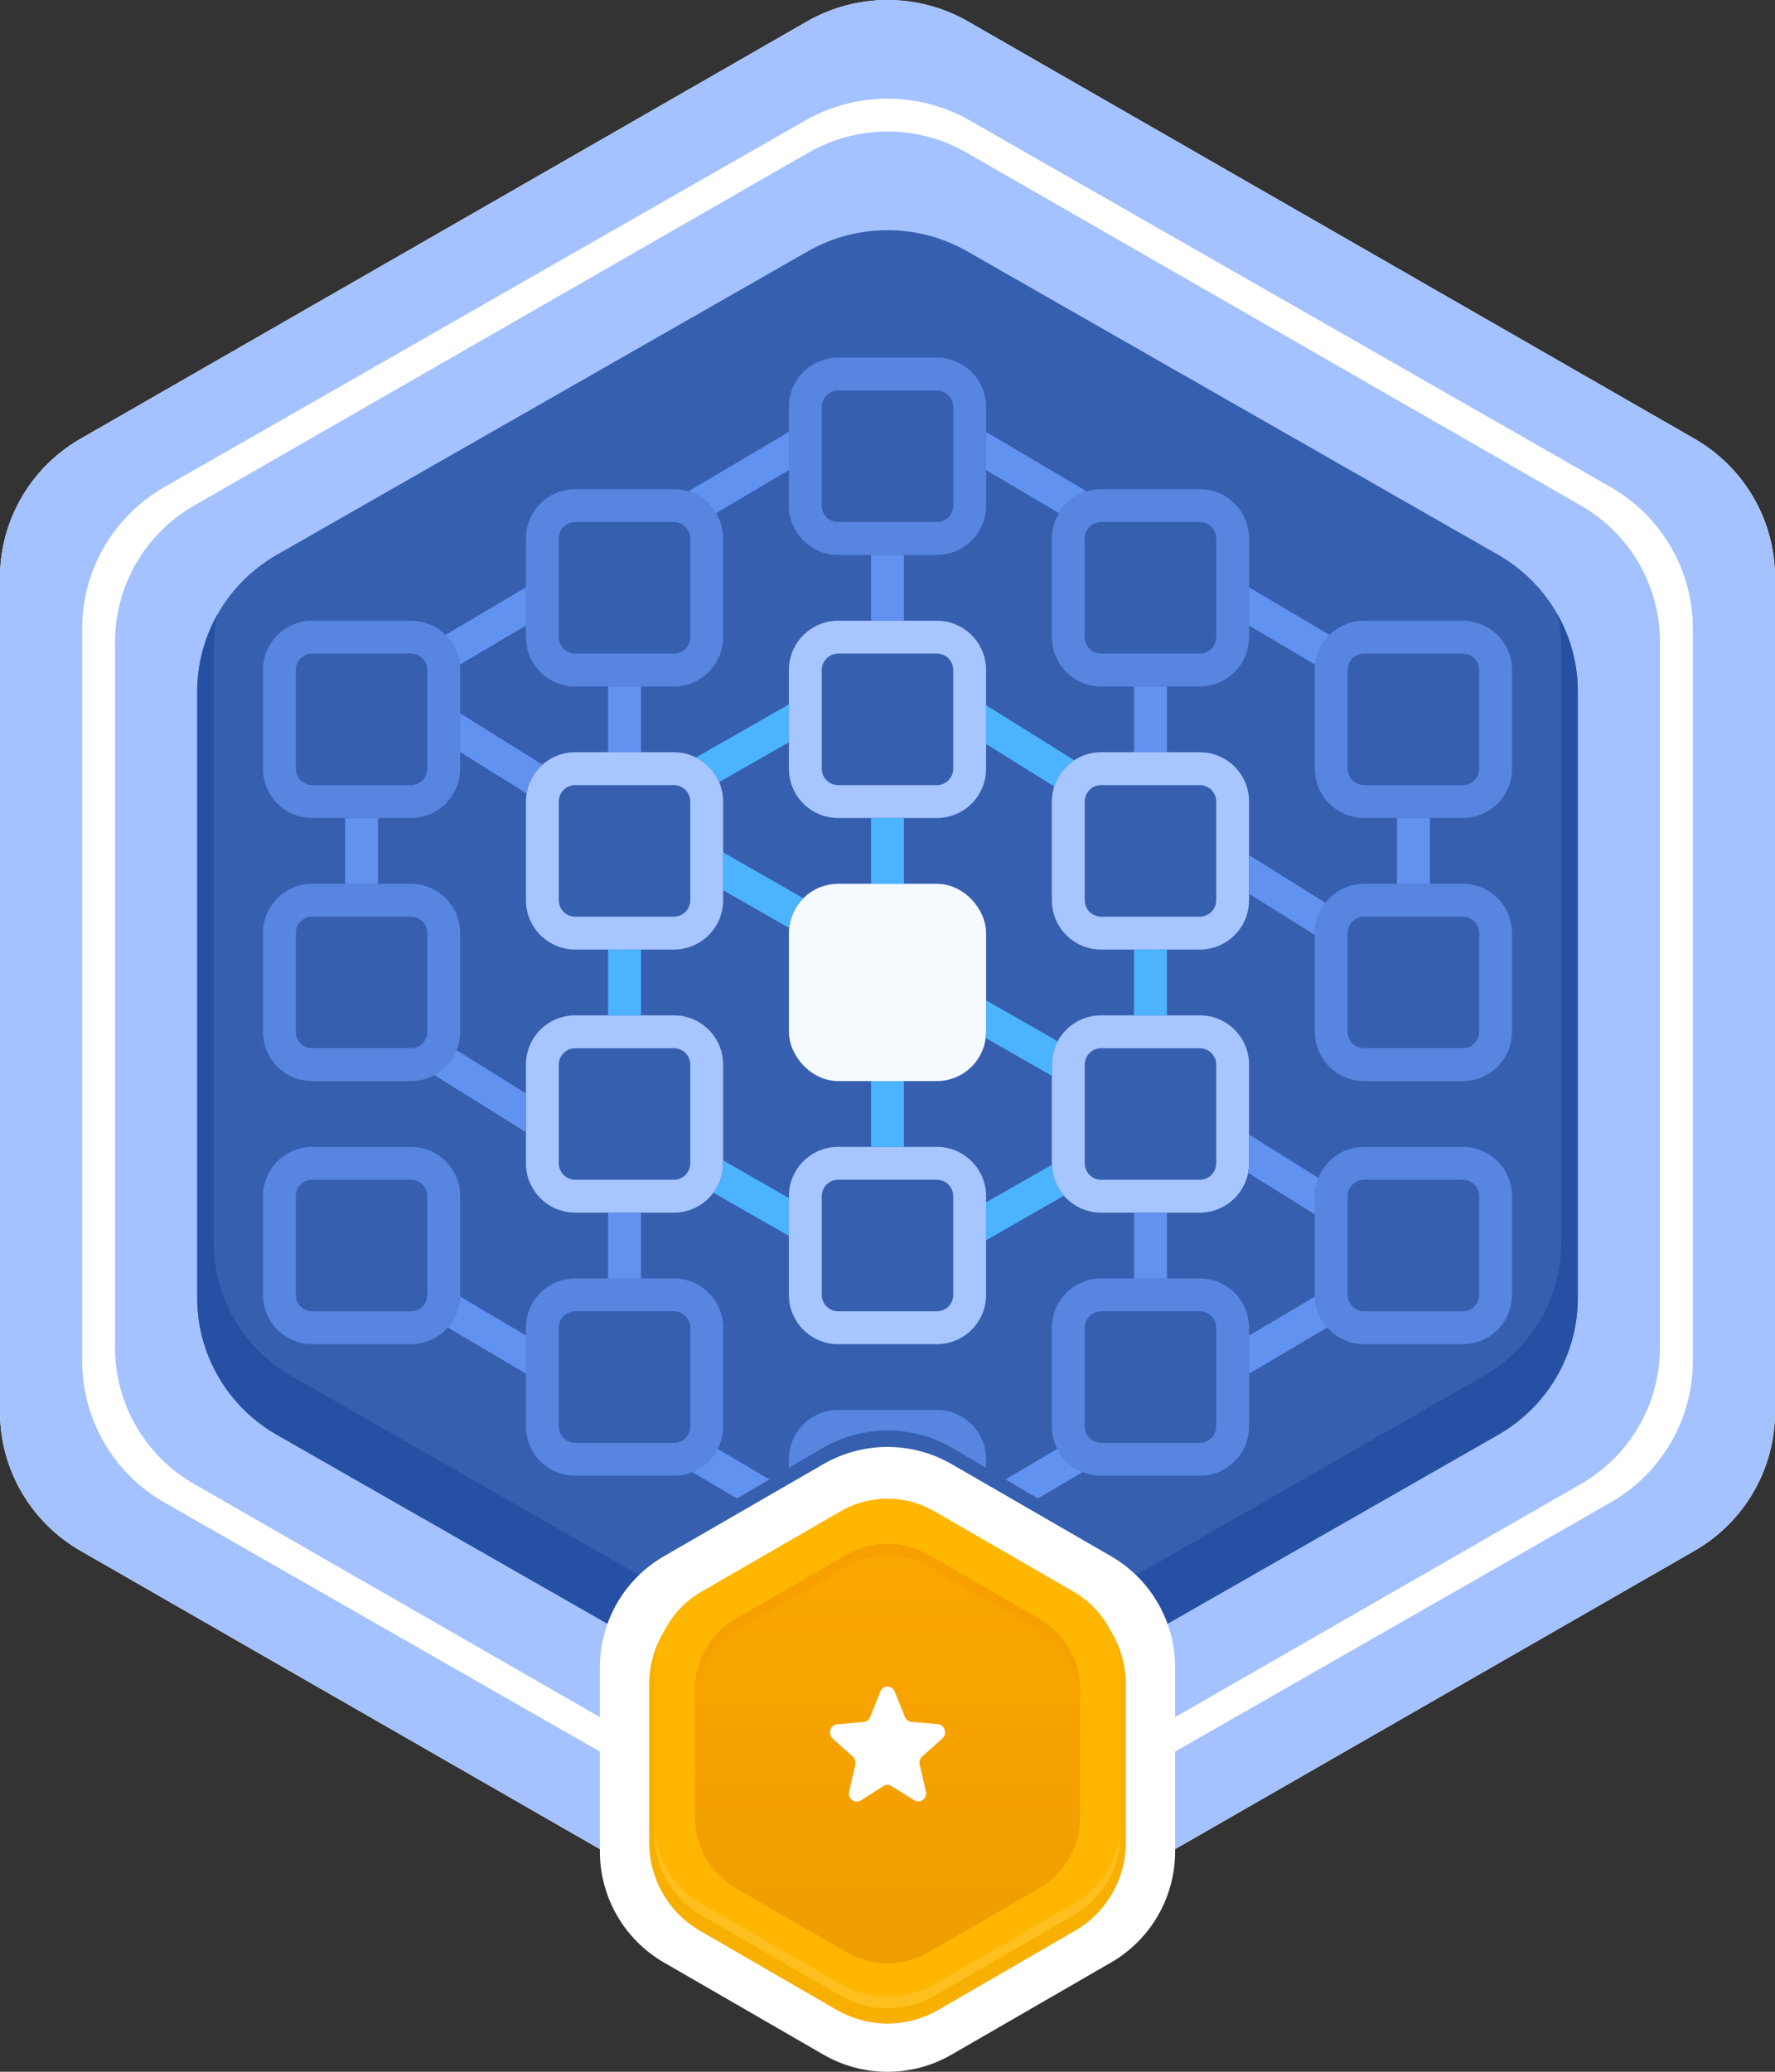 <svg width="108" height="126" viewBox="0 0 108 126" fill="none" xmlns="http://www.w3.org/2000/svg">
<rect x="0" y="0" width="108" height="126" fill="#333333" stroke="none"/>
<path d="M49.099 1.306C52.132 -0.435 55.868 -0.435 58.901 1.306L103.098 26.682C106.132 28.423 108 31.642 108 35.124V85.876C108 89.359 106.132 92.577 103.098 94.318L58.901 119.694C55.868 121.435 52.132 121.435 49.099 119.694L4.902 94.318C1.868 92.577 0 89.359 0 85.876V35.124C0 31.642 1.868 28.423 4.902 26.682L49.099 1.306Z" fill="white"/>
<path fill-rule="evenodd" clip-rule="evenodd" d="M58.901 1.306C55.868 -0.435 52.132 -0.435 49.099 1.306L4.902 26.682C1.868 28.423 0 31.642 0 35.124V85.876C0 89.359 1.868 92.577 4.902 94.318L49.099 119.694C52.132 121.435 55.868 121.435 58.901 119.694L103.098 94.318C106.132 92.577 108 89.359 108 85.876V35.124C108 31.642 106.132 28.423 103.098 26.682L58.901 1.306ZM59.014 7.331C55.911 5.556 52.089 5.556 48.986 7.331L10.014 29.615C6.911 31.389 5 34.667 5 38.216V82.784C5 86.332 6.911 89.611 10.014 91.385L48.986 113.669C52.089 115.444 55.911 115.444 59.014 113.669L97.986 91.385C101.089 89.611 103 86.332 103 82.784V38.216C103 34.667 101.089 31.389 97.986 29.615L59.014 7.331Z" fill="#A3C2FF"/>
<path d="M49.191 9.282C52.167 7.573 55.833 7.573 58.809 9.282L96.191 30.748C99.167 32.457 101 35.615 101 39.033V81.967C101 85.385 99.167 88.543 96.191 90.252L58.809 111.718C55.833 113.427 52.167 113.427 49.191 111.718L11.809 90.252C8.833 88.543 7 85.385 7 81.967V39.033C7 35.615 8.833 32.457 11.809 30.748L49.191 9.282Z" fill="#A3C2FF"/>
<path d="M49.15 15.286C52.151 13.571 55.849 13.571 58.85 15.286L91.15 33.737C94.151 35.452 96 38.62 96 42.048V78.951C96 82.38 94.151 85.548 91.15 87.263L58.85 105.714C55.849 107.429 52.151 107.429 49.15 105.714L16.85 87.263C13.849 85.548 12 82.38 12 78.951V42.048C12 38.62 13.849 35.452 16.85 33.737L49.15 15.286Z" fill="#365FAF"/>
<path d="M13.236 37.36C12.439 38.769 12 40.378 12 42.048V78.951C12 82.38 13.849 85.548 16.85 87.263L49.15 105.714C52.151 107.429 55.849 107.429 58.85 105.714L91.15 87.263C94.151 85.548 96 82.38 96 78.951V42.048C96 40.378 95.561 38.769 94.764 37.36C94.919 38.036 95 38.735 95 39.445V75.555C95 78.91 93.195 82.01 90.266 83.687L58.734 101.742C55.805 103.419 52.195 103.419 49.266 101.742L17.734 83.687C14.805 82.01 13 78.91 13 75.555V39.445C13 38.735 13.081 38.036 13.236 37.36Z" fill="#2550A4"/>
<path d="M50.1 89.045C52.514 87.652 55.486 87.652 57.9 89.045L67.6 94.646C70.013 96.039 71.5 98.614 71.5 101.4V112.601C71.5 115.388 70.013 117.963 67.6 119.356L57.9 124.957C55.486 126.35 52.514 126.35 50.1 124.957L40.4 119.356C37.986 117.963 36.5 115.388 36.5 112.601V101.4C36.5 98.614 37.986 96.039 40.4 94.646L50.1 89.045Z" fill="white"/>
<path d="M50.908 92.262C52.821 91.156 55.179 91.156 57.092 92.262L65.408 97.073C67.321 98.18 68.5 100.226 68.5 102.439V112.061C68.5 114.275 67.321 116.321 65.408 117.427L57.092 122.238C55.179 123.345 52.821 123.345 50.908 122.238L42.592 117.427C40.679 116.321 39.5 114.275 39.5 112.061V102.439C39.5 100.226 40.679 98.18 42.592 97.073L50.908 92.262Z" fill="#F7B000"/>
<path d="M51.152 91.91C52.915 90.893 55.086 90.893 56.849 91.91L65.336 96.81C67.099 97.828 68.184 99.709 68.184 101.744V111.544C68.184 113.579 67.099 115.46 65.336 116.478L56.849 121.378C55.086 122.395 52.915 122.395 51.152 121.378L42.665 116.478C40.902 115.46 39.816 113.579 39.816 111.544V101.744C39.816 99.709 40.902 97.828 42.665 96.81L51.152 91.91Z" fill="#FFB600"/>
<path opacity="0.5" d="M39.816 110.832V111.544C39.816 113.579 40.902 115.46 42.665 116.478L51.152 121.378C52.915 122.395 55.086 122.395 56.849 121.378L65.336 116.478C67.099 115.46 68.184 113.579 68.184 111.544V110.832C68.184 112.867 67.099 114.748 65.336 115.765L56.849 120.666C55.086 121.683 52.915 121.683 51.152 120.666L42.665 115.765C40.902 114.748 39.816 112.867 39.816 110.832Z" fill="#FFC83D"/>
<path d="M51.508 94.553C53.05 93.663 54.95 93.663 56.493 94.553L63.225 98.44C64.767 99.331 65.718 100.976 65.718 102.757V110.531C65.718 112.312 64.767 113.958 63.225 114.848L56.493 118.735C54.95 119.625 53.05 119.625 51.508 118.735L44.776 114.848C43.233 113.958 42.283 112.312 42.283 110.531V102.757C42.283 100.976 43.233 99.331 44.776 98.44L51.508 94.553Z" fill="url(#paint0_linear_2198_18864)"/>
<path opacity="0.7" d="M56.493 94.553C54.95 93.663 53.05 93.663 51.508 94.553L44.776 98.44C43.233 99.331 42.283 100.976 42.283 102.757V103.469C42.283 101.688 43.233 100.043 44.776 99.152L51.508 95.265C53.05 94.375 54.95 94.375 56.493 95.265L63.225 99.152C64.767 100.043 65.718 101.688 65.718 103.469V102.757C65.718 100.976 64.767 99.331 63.225 98.44L56.493 94.553Z" fill="#F69E00"/>
<path d="M56.112 106.826L57.336 105.727C57.653 105.443 57.483 104.897 57.063 104.859L55.456 104.721C55.279 104.705 55.124 104.59 55.058 104.421L54.439 102.877C54.276 102.469 53.724 102.469 53.561 102.877L52.942 104.429C52.876 104.598 52.721 104.713 52.544 104.728L50.937 104.867C50.517 104.905 50.347 105.451 50.664 105.735L51.888 106.834C52.021 106.957 52.08 107.141 52.043 107.325L51.667 108.962C51.571 109.392 52.013 109.723 52.374 109.5L53.753 108.624C53.908 108.524 54.092 108.524 54.247 108.624L55.626 109.484C55.987 109.715 56.429 109.377 56.333 108.947L55.957 107.31C55.92 107.133 55.979 106.949 56.112 106.826Z" fill="white"/>
<path d="M57 47.75V49.75H51V47.75H57ZM58 46.75V40.75C58 40.198 57.552 39.75 57 39.75H51C50.448 39.75 50 40.198 50 40.75V46.75C50 47.302 50.448 47.75 51 47.75V49.75C49.343 49.75 48 48.407 48 46.75V40.75C48 39.093 49.343 37.75 51 37.75H57C58.657 37.75 60 39.093 60 40.75V46.75C60 48.407 58.657 49.75 57 49.75V47.75C57.552 47.75 58 47.302 58 46.75Z" fill="#A7C5FF"/>
<path d="M57 79.75V81.75H51V79.75H57ZM58 78.75V72.75C58 72.198 57.552 71.75 57 71.75H51C50.448 71.75 50 72.198 50 72.75V78.75C50 79.302 50.448 79.75 51 79.75V81.75C49.343 81.75 48 80.407 48 78.75V72.75C48 71.093 49.343 69.75 51 69.75H57C58.657 69.75 60 71.093 60 72.75V78.75C60 80.407 58.657 81.75 57 81.75V79.75C57.552 79.75 58 79.302 58 78.75Z" fill="#A7C5FF"/>
<path d="M73 55.75V57.75H67V55.75H73ZM74 54.75V48.75C74 48.198 73.552 47.75 73 47.75H67C66.448 47.75 66 48.198 66 48.75V54.75C66 55.302 66.448 55.75 67 55.75V57.75C65.343 57.75 64 56.407 64 54.75V48.75C64 47.093 65.343 45.75 67 45.75H73C74.657 45.75 76 47.093 76 48.75V54.75C76 56.407 74.657 57.75 73 57.75V55.75C73.552 55.75 74 55.302 74 54.75Z" fill="#A7C5FF"/>
<path d="M73 71.75V73.75H67V71.75H73ZM74 70.75V64.75C74 64.198 73.552 63.75 73 63.75H67C66.448 63.75 66 64.198 66 64.75V70.75C66 71.302 66.448 71.75 67 71.75V73.75C65.343 73.75 64 72.407 64 70.75V64.75C64 63.093 65.343 61.75 67 61.75H73C74.657 61.75 76 63.093 76 64.75V70.75C76 72.407 74.657 73.75 73 73.75V71.75C73.552 71.75 74 71.302 74 70.75Z" fill="#A7C5FF"/>
<path d="M41 55.75V57.75H35V55.75H41ZM42 54.75V48.75C42 48.198 41.552 47.75 41 47.75H35C34.448 47.75 34 48.198 34 48.75V54.75C34 55.302 34.448 55.75 35 55.75V57.75C33.343 57.75 32 56.407 32 54.75V48.75C32 47.093 33.343 45.75 35 45.75H41C42.657 45.75 44 47.093 44 48.75V54.75C44 56.407 42.657 57.75 41 57.75V55.75C41.552 55.75 42 55.302 42 54.75Z" fill="#A7C5FF"/>
<path d="M41 71.75V73.75H35V71.75H41ZM42 70.75V64.75C42 64.198 41.552 63.75 41 63.75H35C34.448 63.75 34 64.198 34 64.75V70.75C34 71.302 34.448 71.75 35 71.75V73.75C33.343 73.75 32 72.407 32 70.75V64.75C32 63.093 33.343 61.75 35 61.75H41C42.657 61.75 44 63.093 44 64.75V70.75C44 72.407 42.657 73.75 41 73.75V71.75C41.552 71.75 42 71.302 42 70.75Z" fill="#A7C5FF"/>
<rect x="49" y="54.75" width="10" height="10" rx="2" fill="#F4FAFF" stroke="#F4FAFF" stroke-width="2"/>
<g opacity="0.75">
<path fill-rule="evenodd" clip-rule="evenodd" d="M41 77.75C42.657 77.75 44 79.093 44 80.75V86.75C44 88.407 42.657 89.75 41 89.75H35C33.343 89.75 32 88.407 32 86.75V80.75C32 79.093 33.343 77.75 35 77.75H41ZM35 79.75C34.448 79.75 34 80.198 34 80.75V86.75C34 87.302 34.448 87.75 35 87.75H41C41.552 87.75 42 87.302 42 86.75V80.75C42 80.198 41.552 79.75 41 79.75H35Z" fill="#6292EF"/>
<path fill-rule="evenodd" clip-rule="evenodd" d="M73 77.75C74.657 77.75 76 79.093 76 80.75V86.75C76 88.407 74.657 89.75 73 89.75H67C65.343 89.75 64 88.407 64 86.75V80.75C64 79.093 65.343 77.75 67 77.75H73ZM67 79.75C66.448 79.75 66 80.198 66 80.75V86.75C66 87.302 66.448 87.75 67 87.75H73C73.552 87.75 74 87.302 74 86.75V80.75C74 80.198 73.552 79.75 73 79.75H67Z" fill="#6292EF"/>
<path d="M57 85.75C58.657 85.75 60 87.093 60 88.75V89.274L58.011 88.1C55.529 86.633 52.471 86.633 49.989 88.1L48 89.274V88.75C48 87.093 49.343 85.75 51 85.75H57Z" fill="#6292EF"/>
<path fill-rule="evenodd" clip-rule="evenodd" d="M25 69.75C26.657 69.75 28 71.093 28 72.75V78.75C28 80.407 26.657 81.75 25 81.75H19C17.343 81.75 16 80.407 16 78.75V72.75C16 71.093 17.343 69.75 19 69.75H25ZM19 71.75C18.448 71.75 18 72.198 18 72.75V78.75C18 79.302 18.448 79.75 19 79.75H25C25.552 79.75 26 79.302 26 78.75V72.75C26 72.198 25.552 71.75 25 71.75H19Z" fill="#6292EF"/>
<path fill-rule="evenodd" clip-rule="evenodd" d="M89 69.75C90.657 69.75 92 71.093 92 72.75V78.75C92 80.407 90.657 81.75 89 81.75H83C81.343 81.75 80 80.407 80 78.75V72.75C80 71.093 81.343 69.75 83 69.75H89ZM83 71.75C82.448 71.75 82 72.198 82 72.75V78.75C82 79.302 82.448 79.75 83 79.75H89C89.552 79.75 90 79.302 90 78.75V72.75C90 72.198 89.552 71.75 89 71.75H83Z" fill="#6292EF"/>
<path fill-rule="evenodd" clip-rule="evenodd" d="M25 53.75C26.657 53.75 28 55.093 28 56.75V62.75C28 64.407 26.657 65.75 25 65.75H19C17.343 65.75 16 64.407 16 62.75V56.75C16 55.093 17.343 53.75 19 53.75H25ZM19 55.75C18.448 55.75 18 56.198 18 56.75V62.75C18 63.302 18.448 63.75 19 63.75H25C25.552 63.75 26 63.302 26 62.75V56.75C26 56.198 25.552 55.75 25 55.75H19Z" fill="#6292EF"/>
<path fill-rule="evenodd" clip-rule="evenodd" d="M89 53.75C90.657 53.75 92 55.093 92 56.75V62.75C92 64.407 90.657 65.75 89 65.75H83C81.343 65.75 80 64.407 80 62.75V56.75C80 55.093 81.343 53.75 83 53.75H89ZM83 55.75C82.448 55.75 82 56.198 82 56.75V62.75C82 63.302 82.448 63.75 83 63.75H89C89.552 63.75 90 63.302 90 62.75V56.75C90 56.198 89.552 55.75 89 55.75H83Z" fill="#6292EF"/>
<path fill-rule="evenodd" clip-rule="evenodd" d="M25 37.75C26.657 37.75 28 39.093 28 40.75V46.75C28 48.407 26.657 49.75 25 49.75H19C17.343 49.75 16 48.407 16 46.75V40.75C16 39.093 17.343 37.75 19 37.75H25ZM19 39.75C18.448 39.75 18 40.198 18 40.75V46.75C18 47.302 18.448 47.75 19 47.75H25C25.552 47.75 26 47.302 26 46.75V40.75C26 40.198 25.552 39.75 25 39.75H19Z" fill="#6292EF"/>
<path fill-rule="evenodd" clip-rule="evenodd" d="M89 37.75C90.657 37.75 92 39.093 92 40.75V46.75C92 48.407 90.657 49.75 89 49.75H83C81.343 49.75 80 48.407 80 46.75V40.75C80 39.093 81.343 37.75 83 37.75H89ZM83 39.75C82.448 39.75 82 40.198 82 40.75V46.75C82 47.302 82.448 47.75 83 47.75H89C89.552 47.75 90 47.302 90 46.75V40.75C90 40.198 89.552 39.75 89 39.75H83Z" fill="#6292EF"/>
<path fill-rule="evenodd" clip-rule="evenodd" d="M41 29.75C42.657 29.75 44 31.093 44 32.75V38.75C44 40.407 42.657 41.75 41 41.75H35C33.343 41.75 32 40.407 32 38.75V32.75C32 31.093 33.343 29.75 35 29.75H41ZM35 31.75C34.448 31.75 34 32.198 34 32.75V38.75C34 39.302 34.448 39.75 35 39.75H41C41.552 39.75 42 39.302 42 38.75V32.75C42 32.198 41.552 31.75 41 31.75H35Z" fill="#6292EF"/>
<path fill-rule="evenodd" clip-rule="evenodd" d="M73 29.75C74.657 29.75 76 31.093 76 32.75V38.75C76 40.407 74.657 41.75 73 41.75H67C65.343 41.75 64 40.407 64 38.75V32.75C64 31.093 65.343 29.75 67 29.75H73ZM67 31.75C66.448 31.75 66 32.198 66 32.75V38.75C66 39.302 66.448 39.75 67 39.75H73C73.552 39.75 74 39.302 74 38.75V32.75C74 32.198 73.552 31.75 73 31.75H67Z" fill="#6292EF"/>
<path fill-rule="evenodd" clip-rule="evenodd" d="M57 21.75C58.657 21.75 60 23.093 60 24.75V30.75C60 32.407 58.657 33.75 57 33.75H51C49.343 33.75 48 32.407 48 30.75V24.75C48 23.093 49.343 21.75 51 21.75H57ZM51 23.75C50.448 23.75 50 24.198 50 24.75V30.75C50 31.302 50.448 31.75 51 31.75H57C57.552 31.75 58 31.302 58 30.75V24.75C58 24.198 57.552 23.75 57 23.75H51Z" fill="#6292EF"/>
</g>
<path d="M64.002 70.838C64.023 71.558 64.299 72.212 64.74 72.719L60 75.428V73.125L64.002 70.838Z" fill="#4CB4FF"/>
<path d="M48 72.861V75.164L43.404 72.538C43.777 72.038 44 71.421 44 70.75V70.575L48 72.861Z" fill="#4CB4FF"/>
<path d="M55 69.75H53V65.75H55V69.75Z" fill="#4CB4FF"/>
<path d="M64.357 63.329C64.129 63.752 64 64.236 64 64.75V65.428L59.975 63.128C59.99 63.004 60 62.878 60 62.75V60.839L64.357 63.329Z" fill="#4CB4FF"/>
<path d="M71 61.75H69V57.75H71V61.75Z" fill="#4CB4FF"/>
<path d="M39 61.75H37V57.75H39V61.75Z" fill="#4CB4FF"/>
<path d="M48.879 54.628C48.405 55.102 48.089 55.734 48.016 56.438L44 54.143V51.839L48.879 54.628Z" fill="#4CB4FF"/>
<path d="M55 53.75H53V49.75H55V53.75Z" fill="#4CB4FF"/>
<path d="M65.364 46.236C64.793 46.609 64.356 47.17 64.144 47.832L60 45.248V42.891L65.364 46.236Z" fill="#4CB4FF"/>
<path d="M48 45.143L43.757 47.566C43.477 46.916 42.974 46.387 42.345 46.07L48 42.839V45.143Z" fill="#4CB4FF"/>
<path d="M46.813 89.976L44.848 91.137L42.127 89.529C42.795 89.258 43.341 88.754 43.668 88.117L46.813 89.976Z" fill="#6292EF"/>
<path d="M64.331 88.117C64.658 88.754 65.204 89.258 65.872 89.529L63.151 91.137L61.185 89.976L64.331 88.117Z" fill="#6292EF"/>
<path d="M32 81.222V83.545L27.244 80.735C27.691 80.231 27.972 79.577 27.997 78.856L32 81.222Z" fill="#6292EF"/>
<path d="M80.002 78.856C80.027 79.577 80.308 80.231 80.755 80.735L76 83.545V81.222L80.002 78.856Z" fill="#6292EF"/>
<path d="M39 77.75H37V73.75H39V77.75Z" fill="#6292EF"/>
<path d="M71 77.75H69V73.75H71V77.75Z" fill="#6292EF"/>
<path d="M80.215 71.636C80.077 71.98 80 72.356 80 72.75V73.857L75.943 71.328C75.98 71.141 76 70.948 76 70.75V69.006L80.215 71.636Z" fill="#6292EF"/>
<path d="M32 66.501V68.857L26.432 65.386C27.04 65.054 27.52 64.518 27.781 63.87L32 66.501Z" fill="#6292EF"/>
<path d="M80.64 54.9C80.24 55.41 80 56.052 80 56.75V56.857L76 54.363V52.006L80.64 54.9Z" fill="#6292EF"/>
<path d="M23 53.75H21V49.75H23V53.75Z" fill="#6292EF"/>
<path d="M87 53.75H85V49.75H87V53.75Z" fill="#6292EF"/>
<path d="M33.011 46.508C32.508 46.954 32.154 47.566 32.04 48.259L28 45.739V43.382L33.011 46.508Z" fill="#6292EF"/>
<path d="M39 45.75H37V41.75H39V45.75Z" fill="#6292EF"/>
<path d="M71 45.75H69V41.75H71V45.75Z" fill="#6292EF"/>
<path d="M32 38.045L27.981 40.42C27.904 39.716 27.583 39.086 27.105 38.614L32 35.722V38.045Z" fill="#6292EF"/>
<path d="M80.894 38.614C80.416 39.086 80.095 39.716 80.018 40.42L76 38.045V35.722L80.894 38.614Z" fill="#6292EF"/>
<path d="M55 37.75H53V33.75H55V37.75Z" fill="#6292EF"/>
<path d="M48 26.308V28.591L43.569 31.208C43.429 30.974 43.259 30.762 43.062 30.575C43.056 30.569 43.048 30.563 43.041 30.557C42.983 30.503 42.925 30.45 42.863 30.401C42.844 30.386 42.824 30.372 42.805 30.357C42.751 30.317 42.697 30.277 42.641 30.24C42.613 30.222 42.584 30.206 42.556 30.189C42.507 30.159 42.459 30.128 42.408 30.102C42.364 30.078 42.319 30.058 42.273 30.036C42.234 30.018 42.196 29.997 42.155 29.98L41.887 29.883L41.883 29.882L47.982 26.278L48 26.308Z" fill="#6292EF"/>
<path d="M66.116 29.882C66.114 29.883 66.112 29.883 66.109 29.884C66.083 29.892 66.057 29.903 66.031 29.912C65.97 29.933 65.908 29.954 65.849 29.979C65.806 29.996 65.766 30.017 65.725 30.036C65.678 30.058 65.63 30.08 65.585 30.105C65.548 30.124 65.513 30.147 65.478 30.168C65.436 30.193 65.393 30.216 65.353 30.243C65.289 30.285 65.228 30.331 65.168 30.377C65.16 30.383 65.151 30.389 65.143 30.395C65.083 30.442 65.027 30.492 64.972 30.543C64.957 30.556 64.943 30.569 64.929 30.582C64.739 30.763 64.575 30.97 64.438 31.195C64.435 31.2 64.432 31.204 64.43 31.208L60 28.591V26.308L60.018 26.278L66.116 29.882Z" fill="#6292EF"/>
<defs>
<linearGradient id="paint0_linear_2198_18864" x1="54" y1="93.885" x2="54" y2="119.403" gradientUnits="userSpaceOnUse">
<stop stop-color="#FBA600"/>
<stop offset="1" stop-color="#EF9E00"/>
</linearGradient>
</defs>
</svg>
